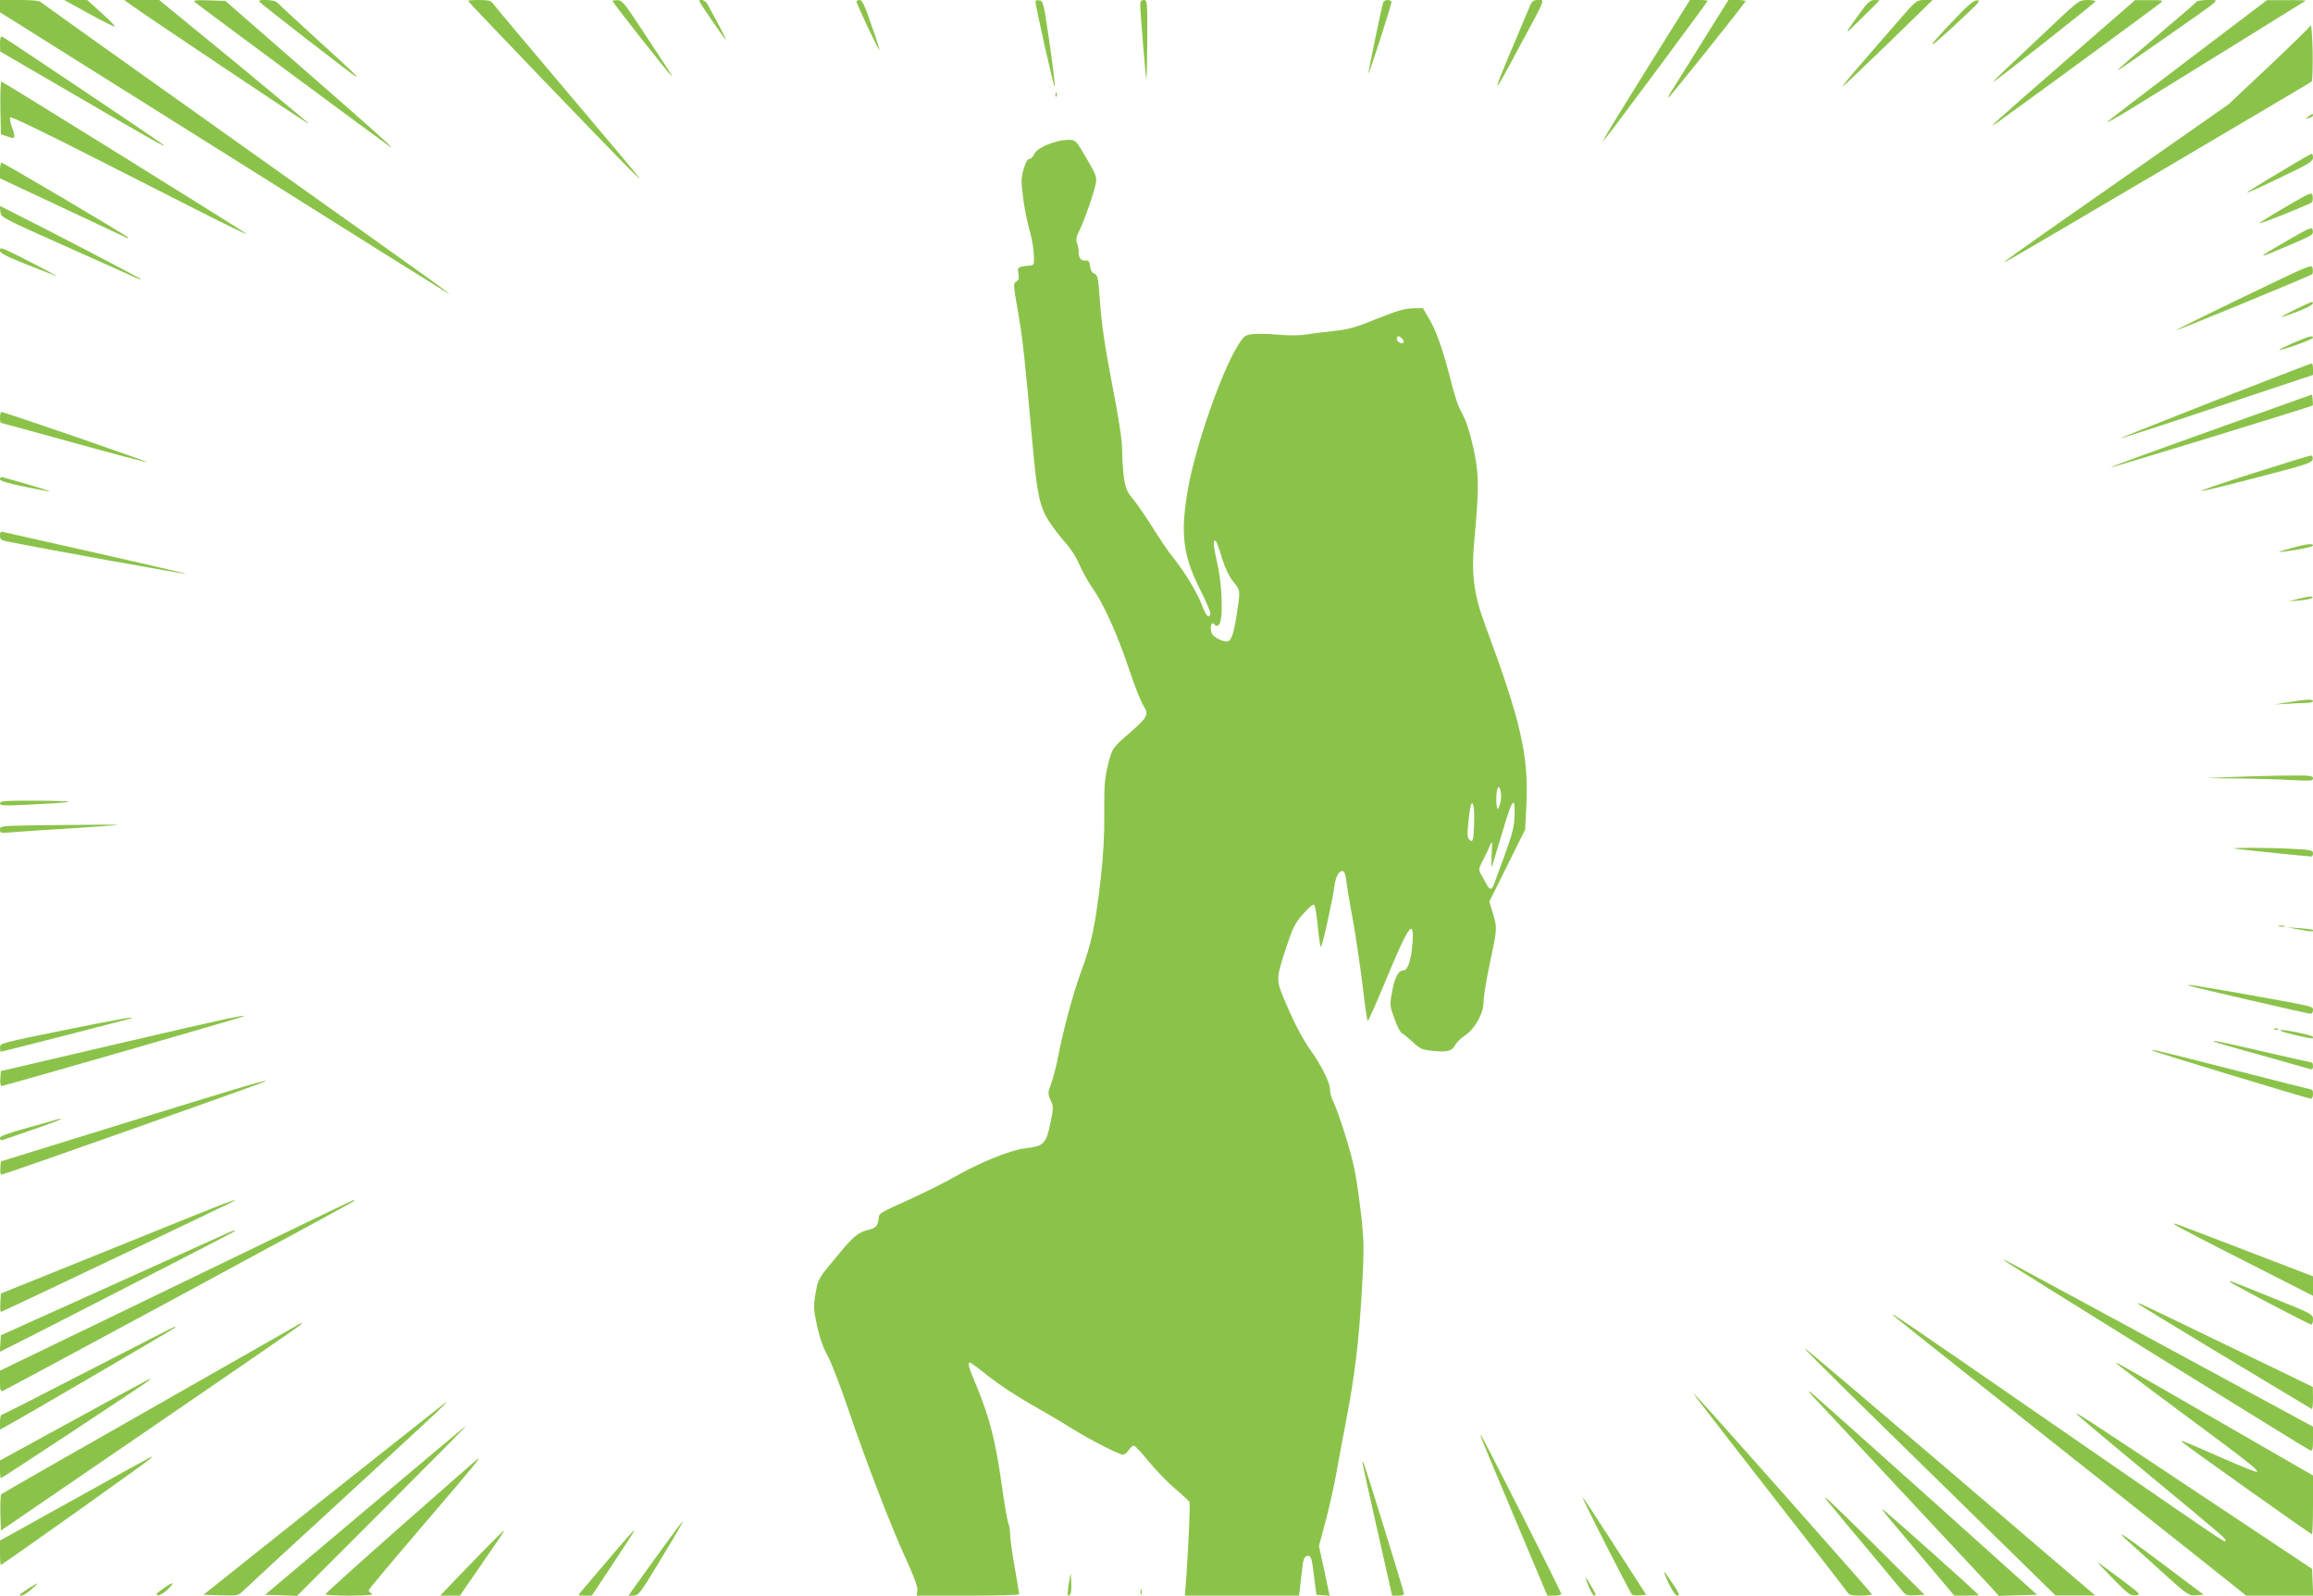 <?xml version="1.0" standalone="no"?>
<!DOCTYPE svg PUBLIC "-//W3C//DTD SVG 20010904//EN"
 "http://www.w3.org/TR/2001/REC-SVG-20010904/DTD/svg10.dtd">
<svg version="1.0" xmlns="http://www.w3.org/2000/svg"
 width="1280pt" height="883pt" viewBox="0 0 1280 883"
 preserveAspectRatio="xMidYMid meet">
<g transform="translate(0,883) scale(0.1,-0.1)"
fill="#8bc34a" stroke="none">
<path d="M0 8796 l0 -34 1233 -774 c677 -426 1239 -778 1247 -782 34 -17 -90
72 -1139 817 -603 428 -1103 785 -1112 793 -11 10 -44 14 -122 14 l-107 0 0
-34z"/>
<path d="M493 8754 c76 -42 141 -74 143 -71 3 2 -31 36 -75 76 l-79 71 -63 0
-64 0 138 -76z"/>
<path d="M726 8802 c90 -65 984 -663 984 -658 0 3 -186 158 -414 346 l-415
340 -97 0 -97 0 39 -28z"/>
<path d="M1080 8817 c15 -14 1052 -782 1080 -800 35 -22 -110 108 -499 447
l-414 361 -91 3 c-78 2 -89 1 -76 -11z"/>
<path d="M1435 8821 c6 -11 510 -401 535 -415 24 -14 -33 41 -235 224 -104 95
-195 179 -201 186 -13 16 -109 20 -99 5z"/>
<path d="M2590 8825 c0 -6 775 -812 893 -930 39 -38 64 -61 56 -50 -8 11 -187
225 -399 475 -212 250 -394 467 -405 482 -18 25 -26 27 -82 28 -35 0 -63 -2
-63 -5z"/>
<path d="M3390 8824 c0 -8 320 -414 326 -414 5 0 -6 17 -171 267 -88 133 -103
152 -127 152 -16 1 -28 -2 -28 -5z"/>
<path d="M3870 8824 c0 -8 142 -214 147 -214 3 0 -17 39 -43 88 -26 48 -53 97
-59 109 -9 20 -45 33 -45 17z"/>
<path d="M4740 8821 c0 -13 122 -272 127 -268 1 2 -18 65 -45 140 -36 105 -51
137 -64 137 -10 0 -18 -4 -18 -9z"/>
<path d="M5730 8823 c0 -27 105 -493 107 -473 2 14 -12 126 -30 250 -31 213
-34 225 -55 228 -12 2 -22 0 -22 -5z"/>
<path d="M6310 8801 c0 -36 29 -391 34 -411 2 -8 4 87 5 213 1 221 0 227 -19
227 -15 0 -20 -7 -20 -29z"/>
<path d="M7655 8818 c-10 -31 -85 -391 -82 -394 4 -4 127 377 127 394 0 16
-40 15 -45 0z"/>
<path d="M8467 8798 c-231 -545 -231 -548 -54 -218 144 267 137 250 98 250
-25 0 -33 -6 -44 -32z"/>
<path d="M9132 8478 c-121 -194 -230 -371 -242 -393 l-22 -40 28 34 c40 49
554 741 554 746 0 3 -22 5 -49 5 l-49 0 -220 -352z"/>
<path d="M9410 8582 c-85 -136 -161 -257 -168 -269 -8 -13 -12 -23 -9 -23 7 0
427 526 427 534 0 3 -21 6 -47 6 l-48 0 -155 -248z"/>
<path d="M10300 8768 c-102 -140 -102 -142 -2 -43 56 55 102 101 102 102 0 2
-12 3 -27 3 -23 -1 -37 -13 -73 -62z"/>
<path d="M10499 8707 c-58 -67 -152 -176 -209 -241 -57 -65 -99 -117 -93 -115
5 2 120 111 254 241 l244 238 -45 0 c-45 -1 -45 -1 -151 -123z"/>
<path d="M10819 8726 c-191 -199 -161 -187 66 28 69 64 76 75 55 74 -18 0 -52
-29 -121 -102z"/>
<path d="M11365 8697 c-77 -73 -187 -176 -245 -231 -58 -54 -98 -95 -90 -90
22 11 559 434 565 445 4 5 -14 9 -42 9 -48 -1 -49 -2 -188 -133z"/>
<path d="M11428 8492 c-402 -350 -436 -381 -378 -342 53 36 893 651 910 667
12 11 2 13 -65 12 l-80 0 -387 -337z"/>
<path d="M12155 8820 c-3 -5 -103 -91 -221 -191 -118 -100 -214 -183 -214
-186 0 -5 42 24 305 208 283 199 261 178 193 179 -31 0 -60 -4 -63 -10z"/>
<path d="M12111 8500 c-238 -180 -441 -336 -450 -345 -9 -9 45 20 119 65 205
126 974 602 979 606 2 2 -45 4 -105 3 l-109 0 -434 -329z"/>
<path d="M12787 8689 c-4 -8 -108 -110 -231 -226 l-223 -210 -609 -426 c-641
-448 -679 -475 -599 -431 78 43 1659 975 1668 983 4 4 6 79 5 167 -2 87 -7
152 -11 143z"/>
<path d="M0 8589 l1 -44 421 -245 c426 -249 501 -290 483 -272 -13 13 -876
592 -892 599 -9 4 -13 -7 -13 -38z"/>
<path d="M2 8234 l3 -147 38 -13 c43 -15 45 -10 22 56 -8 23 -12 46 -9 51 3 6
184 -81 402 -192 219 -111 516 -262 662 -336 146 -74 255 -127 243 -116 -23
18 -1337 835 -1354 841 -6 2 -8 -56 -7 -144z"/>
<path d="M5841 8304 c0 -11 3 -14 6 -6 3 7 2 16 -1 19 -3 4 -6 -2 -5 -13z"/>
<path d="M12774 8185 c-18 -14 -18 -14 4 -8 12 3 22 9 22 14 0 12 -3 11 -26
-6z"/>
<path d="M5845 8046 c-67 -19 -111 -44 -123 -71 -6 -14 -18 -25 -27 -25 -9 0
-20 -20 -30 -55 -14 -48 -15 -68 -4 -153 6 -53 22 -133 34 -177 20 -68 30
-141 26 -192 -1 -7 -11 -13 -23 -13 -13 0 -33 -3 -46 -6 -19 -6 -22 -11 -16
-39 4 -26 2 -35 -12 -43 -17 -10 -17 -17 9 -164 25 -141 38 -254 82 -748 24
-263 39 -333 87 -410 23 -36 64 -90 92 -121 31 -34 62 -82 80 -125 16 -38 49
-96 73 -130 61 -87 136 -254 200 -444 30 -91 66 -182 80 -204 32 -49 25 -64
-71 -148 -100 -86 -101 -87 -125 -183 -18 -73 -21 -111 -20 -263 1 -126 -5
-232 -20 -367 -29 -253 -51 -356 -105 -503 -46 -123 -100 -323 -131 -482 -9
-47 -25 -111 -37 -143 -20 -55 -20 -59 -4 -95 16 -35 16 -43 1 -117 -27 -129
-34 -136 -150 -151 -74 -9 -245 -79 -363 -146 -57 -33 -172 -91 -255 -129
-193 -88 -181 -81 -185 -115 -5 -37 -16 -50 -50 -58 -62 -15 -85 -33 -169
-134 -119 -143 -115 -136 -130 -221 -12 -70 -11 -85 8 -176 15 -68 34 -123 60
-170 21 -38 71 -169 112 -290 98 -289 238 -654 322 -835 45 -99 65 -154 62
-172 l-4 -28 284 0 c156 0 283 3 283 8 0 4 -11 72 -25 150 -14 78 -25 160 -25
182 0 21 -5 49 -10 62 -6 13 -23 115 -39 228 -32 226 -66 359 -135 525 -46
109 -53 135 -38 135 4 0 50 -34 102 -76 52 -41 155 -110 230 -152 74 -42 176
-102 225 -133 103 -64 267 -149 290 -149 8 0 22 11 31 25 9 14 22 25 29 25 6
0 44 -40 83 -89 40 -48 105 -116 146 -150 41 -34 76 -68 79 -74 4 -13 -6 -241
-18 -414 l-8 -103 316 0 316 0 5 43 c3 23 8 66 11 95 7 68 13 82 35 82 15 0
20 -16 31 -107 l14 -108 37 -3 36 -3 -29 138 -30 138 35 130 c19 72 44 182 56
245 11 63 36 196 55 295 52 268 74 452 91 735 13 227 13 271 -1 405 -9 82 -25
198 -36 257 -18 101 -92 336 -124 399 -8 15 -15 43 -15 62 0 37 -50 136 -112
222 -42 59 -93 158 -144 281 -43 104 -42 111 17 290 35 105 46 127 93 179 37
41 55 55 60 46 5 -7 13 -62 19 -122 6 -60 13 -109 17 -109 7 0 64 256 75 338
6 48 24 82 42 82 14 0 19 -16 28 -85 3 -27 19 -120 35 -205 15 -85 38 -242 51
-347 12 -106 25 -193 28 -193 3 0 47 97 96 216 133 321 163 362 151 207 -7
-89 -26 -143 -50 -143 -27 0 -49 -41 -62 -117 -14 -76 -13 -80 13 -151 14 -41
33 -76 41 -80 8 -3 35 -25 60 -48 40 -38 51 -43 108 -49 80 -9 110 -2 127 32
8 14 31 38 53 52 57 39 104 123 104 187 0 29 16 125 35 215 41 191 41 194 16
277 l-19 63 99 199 99 199 7 134 c13 278 -30 464 -230 1003 -61 165 -76 282
-58 466 25 265 25 354 3 468 -23 117 -49 197 -80 250 -11 19 -33 82 -47 140
-45 180 -84 293 -123 360 l-38 65 -56 -1 c-44 -1 -88 -14 -198 -58 -115 -47
-157 -59 -233 -67 -50 -5 -119 -14 -152 -19 -39 -7 -96 -8 -161 -2 -55 5 -120
6 -144 3 -41 -6 -47 -10 -82 -67 -89 -143 -232 -553 -273 -785 -44 -248 -30
-370 65 -559 34 -66 60 -128 58 -136 -7 -32 -24 -13 -50 56 -27 69 -98 184
-164 265 -18 22 -65 91 -104 154 -40 63 -89 135 -111 161 -32 38 -40 57 -49
115 -5 39 -10 107 -10 151 0 57 -17 169 -56 370 -40 208 -58 333 -66 445 -10
143 -13 156 -32 165 -14 6 -22 20 -24 42 -3 24 -8 32 -20 30 -27 -4 -42 11
-42 42 0 16 -4 40 -10 54 -7 20 -4 36 15 74 27 55 81 210 90 262 5 30 -2 49
-53 135 -55 95 -60 100 -92 101 -19 1 -53 -3 -75 -10z m1915 -1091 c7 -9 10
-18 7 -21 -10 -11 -37 5 -37 21 0 19 14 19 30 0z m-997 -1215 c17 -55 39 -101
62 -129 40 -50 39 -45 21 -169 -19 -125 -33 -162 -57 -162 -28 0 -75 26 -83
45 -14 39 1 74 19 45 4 -6 12 -5 21 4 24 25 19 220 -11 345 -22 96 -24 135 -5
114 4 -4 19 -46 33 -93z m1542 -1342 c-4 -21 -11 -40 -16 -44 -10 -6 -12 86
-2 112 11 29 25 -24 18 -68z m-147 -113 c-3 -105 -6 -119 -25 -103 -12 10 -14
27 -9 79 3 36 9 80 12 98 12 57 25 13 22 -74z m223 23 c-3 -68 -13 -102 -113
-370 -12 -34 -23 -35 -40 -4 -7 13 -21 37 -30 54 -17 30 -17 32 10 84 15 29
33 67 39 83 11 26 12 21 8 -48 -2 -44 -2 -77 0 -75 1 1 24 75 50 163 50 169
63 201 73 190 4 -3 5 -38 3 -77z"/>
<path d="M12608 7872 c-98 -58 -176 -107 -174 -109 1 -2 85 36 184 84 159 75
182 90 182 110 0 13 -3 23 -7 22 -5 0 -88 -48 -185 -107z"/>
<path d="M0 7887 l0 -44 348 -163 c191 -90 352 -166 357 -168 7 -3 7 -1 0 6
-13 14 -686 412 -697 412 -4 0 -8 -19 -8 -43z"/>
<path d="M12647 7684 c-82 -48 -146 -88 -144 -90 4 -5 278 105 290 116 5 4 7
19 5 34 -3 25 -4 25 -151 -60z"/>
<path d="M2 7659 c3 -32 5 -33 368 -195 437 -196 417 -188 405 -176 -9 8 -522
276 -713 371 l-63 32 3 -32z"/>
<path d="M12663 7502 c-191 -111 -189 -113 27 -20 111 48 113 49 108 76 -3 18
-16 12 -135 -56z"/>
<path d="M0 7443 c0 -14 36 -32 151 -78 83 -33 157 -61 163 -63 15 -4 -239
127 -281 145 -30 12 -33 12 -33 -4z"/>
<path d="M12418 7188 c-208 -100 -376 -183 -374 -185 3 -4 743 301 752 310 3
3 4 17 2 31 -3 26 -7 24 -380 -156z"/>
<path d="M12695 7114 c-98 -48 -91 -50 25 -6 41 16 76 34 78 41 6 17 -5 13
-103 -35z"/>
<path d="M12692 6933 c-45 -20 -81 -38 -79 -39 7 -7 187 58 187 67 0 15 -21 9
-108 -28z"/>
<path d="M12257 6613 c-290 -114 -526 -208 -524 -209 2 -2 243 76 535 174
l532 177 0 32 c0 18 -3 33 -7 32 -5 0 -245 -93 -536 -206z"/>
<path d="M12450 6524 c-653 -234 -771 -277 -767 -280 3 -3 1106 335 1115 342
2 1 2 15 0 32 l-3 29 -345 -123z"/>
<path d="M0 6520 c0 -16 2 -30 5 -30 2 0 183 -50 402 -110 219 -61 401 -109
406 -107 8 2 -791 278 -805 277 -5 0 -8 -13 -8 -30z"/>
<path d="M12471 6212 c-168 -53 -298 -98 -290 -99 8 -2 149 33 314 76 271 70
300 80 303 99 2 13 -2 22 -10 21 -7 0 -150 -44 -317 -97z"/>
<path d="M0 6177 c0 -8 46 -22 133 -40 72 -15 137 -27 142 -26 10 1 -253 78
-267 79 -5 0 -8 -6 -8 -13z"/>
<path d="M0 5866 c0 -22 6 -26 53 -35 172 -35 980 -181 983 -178 2 1 -223 54
-499 116 -276 62 -510 115 -519 117 -14 4 -18 -1 -18 -20z"/>
<path d="M12670 5794 c-87 -24 -81 -25 53 -4 42 7 77 17 77 21 0 14 -38 9
-130 -17z"/>
<path d="M12715 5515 l-50 -13 60 5 c33 3 64 9 70 14 13 12 -20 10 -80 -6z"/>
<path d="M12665 4944 l-80 -13 70 4 c39 3 87 5 108 5 20 0 37 5 37 10 0 12
-33 11 -135 -6z"/>
<path d="M12340 4530 l-135 -6 185 -2 c102 -1 236 -5 298 -9 100 -5 112 -4
112 10 0 15 -17 17 -162 15 -90 -1 -224 -5 -298 -8z"/>
<path d="M0 4385 c0 -13 19 -14 133 -9 296 14 325 21 90 23 -192 1 -223 -1
-223 -14z"/>
<path d="M203 4263 c-197 -3 -203 -4 -203 -24 0 -19 4 -20 62 -15 35 3 176 13
313 21 138 9 259 17 270 19 22 4 -128 3 -442 -1z"/>
<path d="M12365 4134 c20 -4 412 -44 427 -44 4 0 8 8 8 18 0 17 -12 20 -122
25 -123 7 -350 7 -313 1z"/>
<path d="M12613 3703 c9 -2 23 -2 30 0 6 3 -1 5 -18 5 -16 0 -22 -2 -12 -5z"/>
<path d="M12725 3686 c64 -13 85 -13 74 -2 -3 3 -36 7 -74 10 l-70 5 70 -13z"/>
<path d="M12115 3375 c21 -8 658 -155 671 -155 8 0 14 9 14 19 0 23 16 19
-385 91 -249 44 -332 57 -300 45z"/>
<path d="M660 3056 l-655 -153 -3 -41 c-2 -23 1 -42 6 -42 13 0 1336 381 1341
386 12 11 -88 -10 -689 -150z"/>
<path d="M348 3128 c-339 -69 -348 -71 -348 -94 0 -13 2 -24 5 -24 7 0 708
180 720 184 34 14 -72 -4 -377 -66z"/>
<path d="M12588 3133 c7 -3 16 -2 19 1 4 3 -2 6 -13 5 -11 0 -14 -3 -6 -6z"/>
<path d="M12621 3126 c8 -9 172 -47 177 -42 10 10 -3 15 -77 31 -72 15 -108
19 -100 11z"/>
<path d="M12251 3066 c2 -2 121 -37 264 -76 143 -40 266 -75 273 -77 7 -3 12
3 12 16 0 12 -3 21 -6 21 -3 0 -123 27 -266 60 -247 57 -287 65 -277 56z"/>
<path d="M11910 3017 c6 -7 863 -267 878 -267 7 0 12 11 12 25 0 14 -3 25 -6
25 -3 0 -189 47 -412 104 -428 109 -480 122 -472 113z"/>
<path d="M725 2626 l-720 -223 -3 -36 c-2 -23 1 -37 8 -37 13 0 1452 509 1459
516 13 12 -86 -17 -744 -220z"/>
<path d="M315 2635 c-5 -2 -79 -23 -162 -46 -103 -28 -153 -46 -153 -55 0 -8
3 -14 8 -14 4 0 83 27 177 60 94 32 163 59 155 59 -8 0 -19 -2 -25 -4z"/>
<path d="M645 1930 l-640 -258 -3 -51 c-2 -28 0 -51 3 -51 7 0 1288 610 1294
616 14 14 -77 -22 -654 -256z"/>
<path d="M1514 1977 c-241 -117 -681 -329 -976 -472 l-538 -260 0 -59 c0 -51
2 -57 17 -52 27 11 1927 1037 1938 1047 5 5 7 9 4 9 -3 0 -203 -96 -445 -213z"/>
<path d="M12035 2053 c6 -6 180 -97 388 -202 l377 -192 0 54 0 54 -367 141
c-433 166 -411 158 -398 145z"/>
<path d="M1260 2007 c-14 -6 -302 -136 -640 -289 l-615 -277 -3 -46 -3 -46
103 52 c162 81 1193 611 1197 615 8 8 -14 3 -39 -9z"/>
<path d="M11095 1852 c12 -12 1670 -1041 1691 -1049 11 -4 14 8 14 63 l0 69
-847 459 c-938 508 -872 473 -858 458z"/>
<path d="M12340 1737 c0 -7 439 -237 451 -237 5 0 9 13 9 29 0 28 -5 31 -212
114 -262 106 -248 100 -248 94z"/>
<path d="M11835 1613 c7 -8 746 -454 958 -580 4 -2 7 24 7 59 l-1 63 -475 230
c-490 237 -506 245 -489 228z"/>
<path d="M10475 1553 c14 -14 158 -129 1010 -803 413 -326 794 -629 848 -672
l97 -78 185 0 186 0 -3 74 -3 74 -633 421 c-626 416 -672 446 -672 437 0 -2
179 -153 398 -334 424 -351 436 -361 428 -370 -8 -7 -7 -7 -956 648 -813 562
-906 625 -885 603z"/>
<path d="M1625 1485 c-22 -13 -393 -224 -825 -470 -432 -245 -789 -450 -793
-454 -4 -4 -6 -51 -5 -104 l3 -97 820 561 c451 309 827 567 835 575 20 20 11
17 -35 -11z"/>
<path d="M490 1245 c-261 -135 -478 -245 -482 -245 -4 0 -8 -18 -8 -40 l0 -41
29 16 c56 28 926 537 936 546 5 5 7 9 5 9 -3 0 -219 -111 -480 -245z"/>
<path d="M10235 1118 c143 -140 458 -449 700 -686 l440 -431 110 0 110 0 -26
22 c-15 12 -374 319 -798 682 -425 363 -777 662 -784 664 -7 2 105 -110 248
-251z"/>
<path d="M11710 1287 c0 -3 165 -128 368 -278 368 -273 421 -314 411 -324 -3
-3 -89 31 -190 76 -235 103 -238 104 -219 86 20 -20 707 -507 714 -507 3 0 6
73 6 163 l0 162 -498 287 c-573 330 -592 341 -592 335z"/>
<path d="M413 974 l-413 -226 0 -49 c0 -27 2 -49 5 -49 6 0 806 528 820 541 5
5 7 9 5 9 -3 0 -191 -102 -417 -226z"/>
<path d="M10036 1099 c22 -24 243 -260 490 -525 247 -264 468 -501 492 -527
l43 -48 106 3 106 3 -618 555 c-340 305 -628 561 -639 569 -12 8 -3 -6 20 -30z"/>
<path d="M9396 1085 c16 -22 205 -266 421 -543 217 -277 399 -512 406 -523 10
-15 23 -19 75 -19 35 0 62 4 60 9 -3 8 -882 1001 -957 1080 l-33 36 28 -40z"/>
<path d="M1795 538 l-669 -533 96 -3 c93 -3 97 -2 124 25 16 16 275 255 577
532 488 449 555 511 544 511 -1 0 -303 -240 -672 -532z"/>
<path d="M2021 472 l-554 -467 88 -3 89 -3 471 471 c258 258 468 470 465 470
-3 0 -254 -210 -559 -468z"/>
<path d="M8201 863 c5 -14 89 -214 186 -445 l176 -418 38 0 c22 0 39 4 39 10
0 11 -440 880 -446 880 -2 0 1 -12 7 -27z"/>
<path d="M418 537 l-418 -232 0 -67 c0 -38 2 -68 5 -68 7 0 806 568 825 586 8
8 12 14 10 14 -3 -1 -193 -105 -422 -233z"/>
<path d="M2223 388 c-232 -205 -422 -376 -422 -380 -1 -5 61 -8 137 -8 98 1
132 4 120 11 -10 5 -18 14 -18 19 0 4 137 168 305 364 274 320 312 366 302
366 -1 0 -192 -168 -424 -372z"/>
<path d="M7540 734 c0 -5 37 -172 82 -371 l82 -363 33 0 c18 0 33 4 33 9 0 13
-220 724 -226 730 -2 2 -4 0 -4 -5z"/>
<path d="M10116 520 c38 -47 141 -171 230 -276 88 -106 170 -204 182 -219 18
-23 27 -26 72 -23 l50 3 -301 300 c-222 220 -284 277 -233 215z"/>
<path d="M8885 285 c76 -148 141 -274 145 -278 4 -5 24 -7 44 -5 l36 3 -171
265 c-94 146 -175 270 -181 275 -6 6 51 -111 127 -260z"/>
<path d="M10495 379 c48 -57 140 -166 204 -241 l116 -138 68 0 c37 0 67 1 67
3 0 6 -522 472 -533 476 -6 2 29 -43 78 -100z"/>
<path d="M3674 273 c-55 -76 -122 -168 -148 -205 l-48 -68 29 0 c25 1 37 15
123 157 128 211 152 253 147 253 -2 0 -49 -62 -103 -137z"/>
<path d="M2670 243 c-63 -65 -142 -146 -175 -181 l-59 -62 54 0 55 0 105 152
c123 178 143 208 138 208 -2 0 -55 -53 -118 -117z"/>
<path d="M3365 198 c-76 -90 -145 -171 -153 -180 -14 -17 -12 -18 24 -18 l39
0 100 151 c131 198 138 209 132 209 -2 0 -67 -73 -142 -162z"/>
<path d="M11760 316 c14 -13 98 -89 188 -170 160 -145 163 -147 205 -144 l42
3 -223 168 c-214 160 -266 195 -212 143z"/>
<path d="M11691 96 c86 -88 99 -97 128 -94 31 3 28 6 -81 88 -62 46 -120 89
-128 94 -8 5 28 -34 81 -88z"/>
<path d="M9211 124 c26 -70 57 -124 72 -124 14 0 10 12 -24 63 -45 67 -54 78
-48 61z"/>
<path d="M5914 63 c-6 -35 -7 -63 -2 -63 14 0 19 25 16 76 l-3 49 -11 -62z"/>
<path d="M8792 50 c11 -27 25 -50 29 -50 5 0 9 3 9 6 0 7 -51 94 -55 94 -2 0
5 -22 17 -50z"/>
<path d="M158 40 c-27 -17 -48 -32 -48 -35 0 -14 29 0 64 30 48 43 45 43 -16
5z"/>
<path d="M900 37 c-34 -24 -41 -32 -27 -35 10 -2 33 12 55 32 45 44 32 46 -28
3z"/>
<path d="M6312 20 c0 -14 2 -19 5 -12 2 6 2 18 0 25 -3 6 -5 1 -5 -13z"/>
</g>
</svg>
